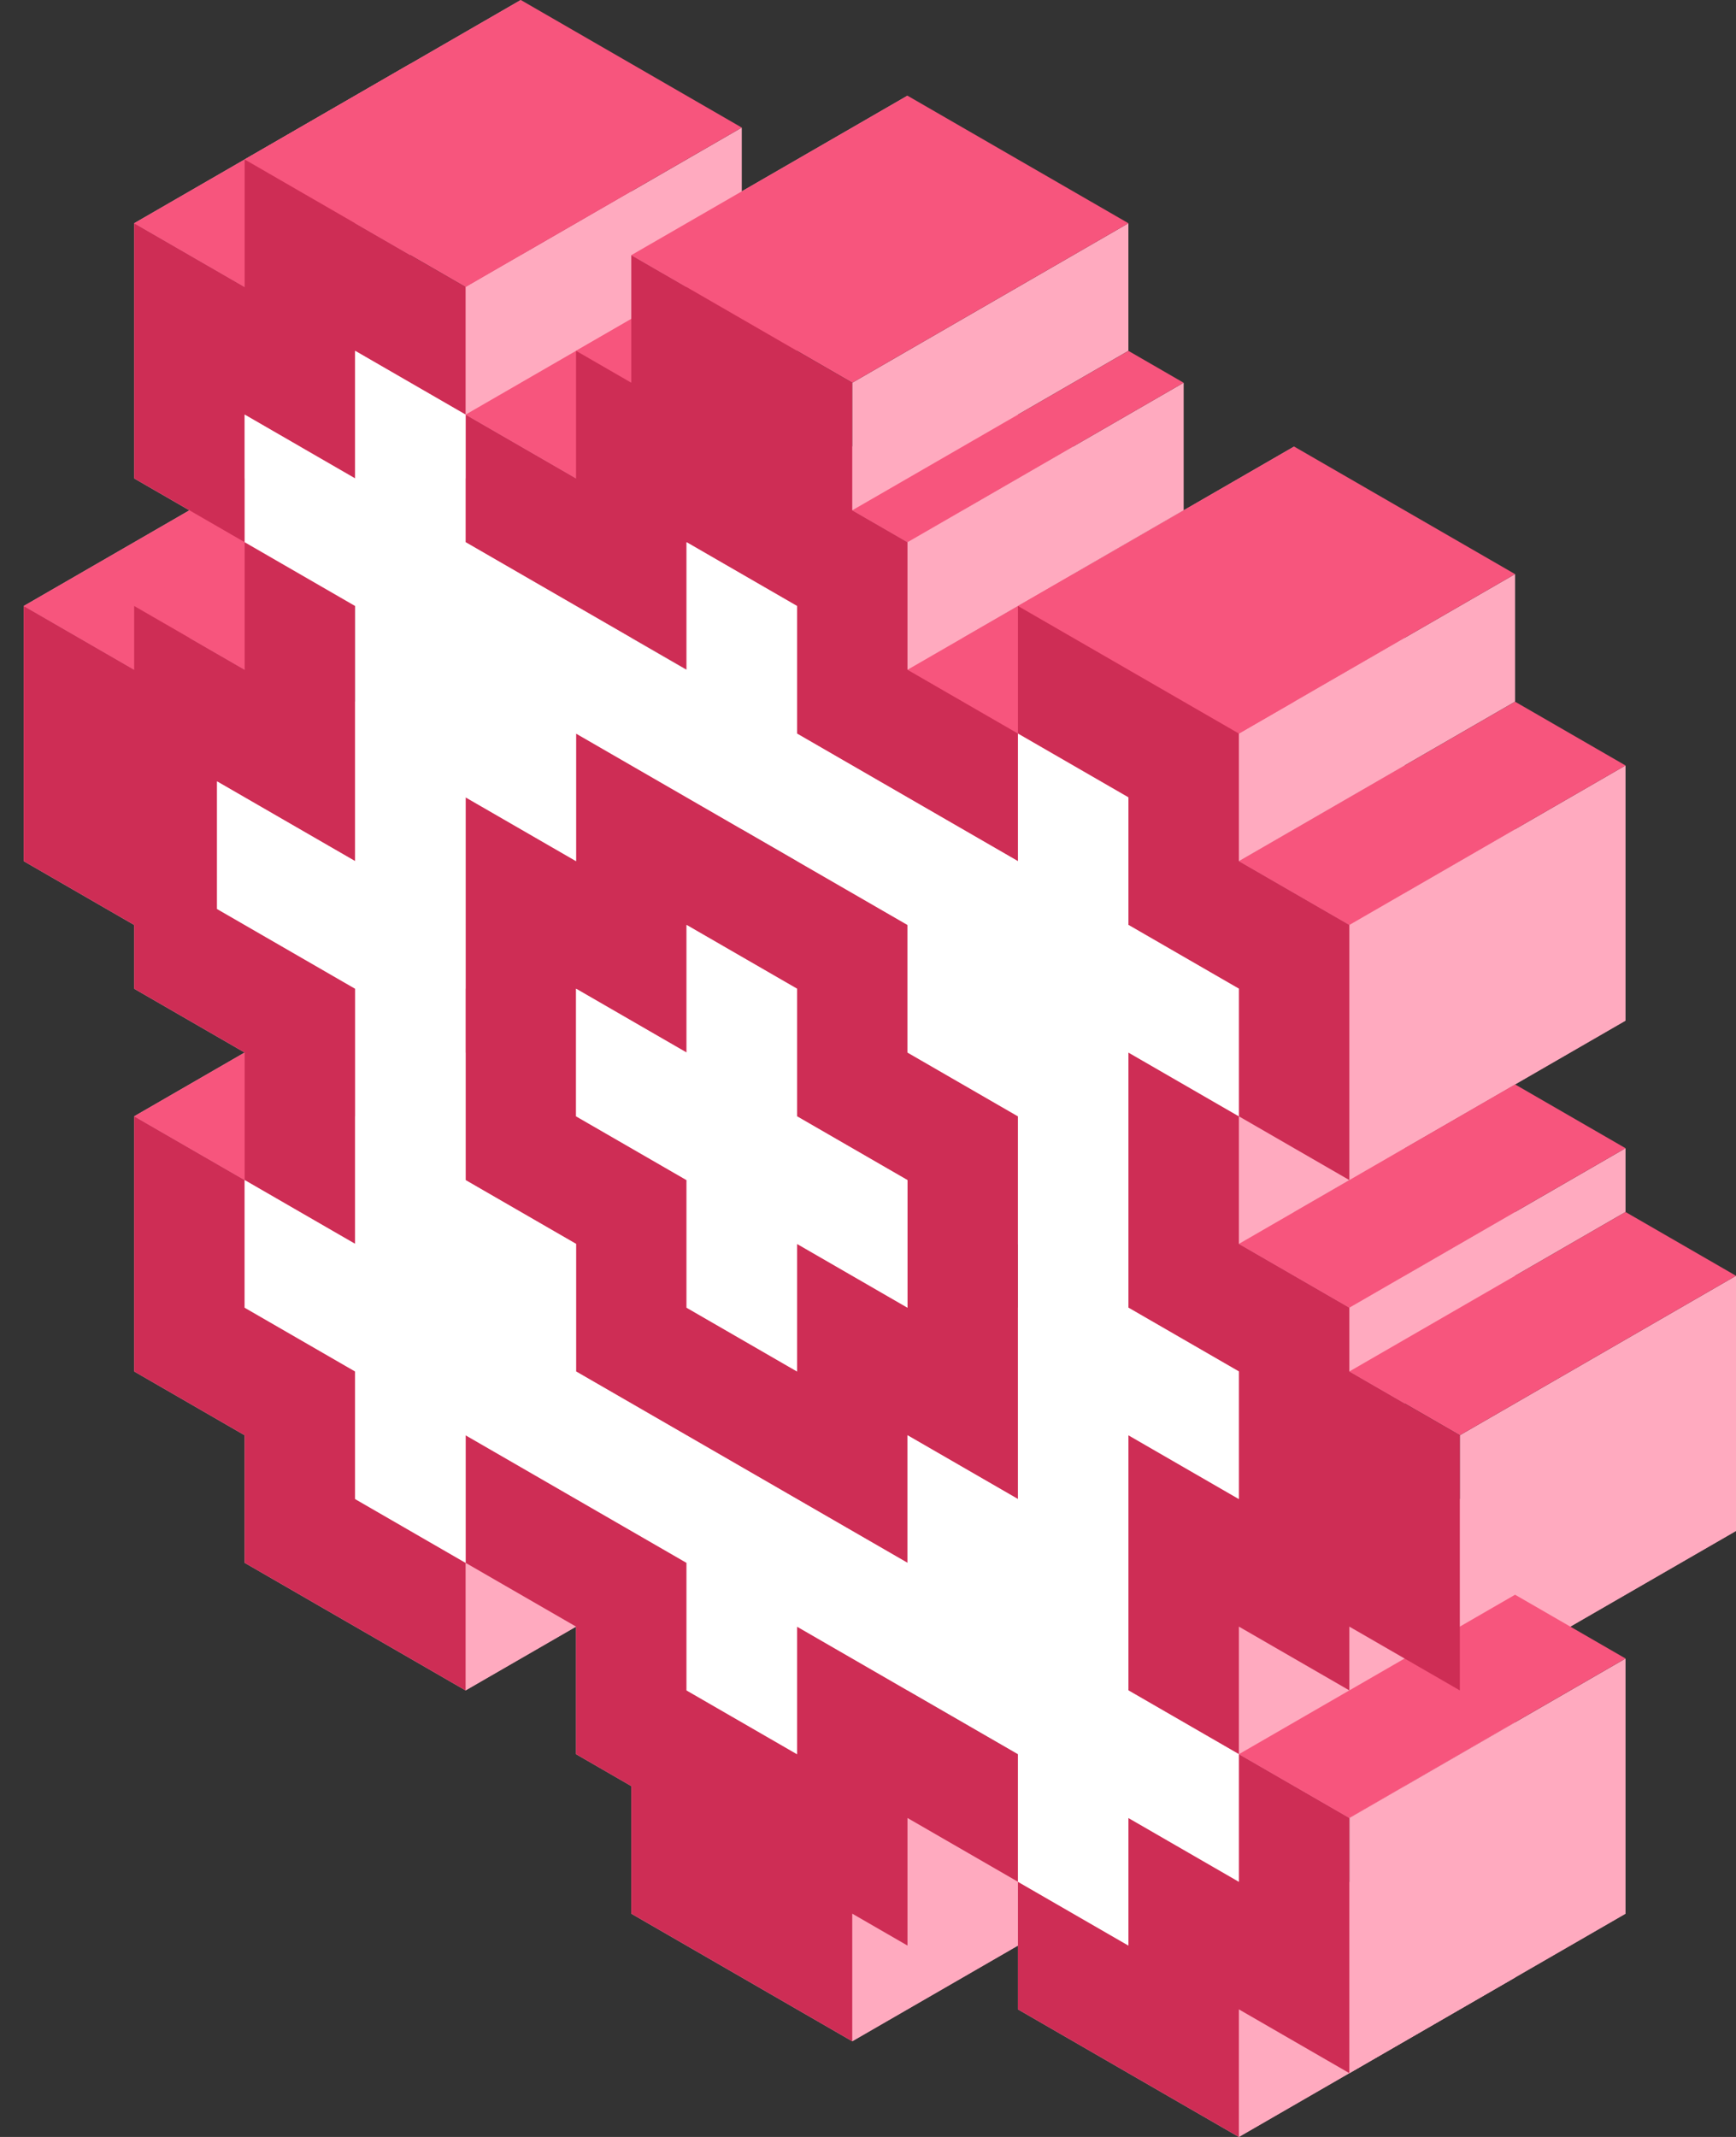 <svg width="65" height="80" viewBox="0 0 65 80" fill="none" xmlns="http://www.w3.org/2000/svg">
<rect x="0" y="0" width="65" height="80" fill="#333333" stroke="none"/>
<g id="extrude-group">
<g id="side-faces">
<path id="side-face" fill-rule="evenodd" clip-rule="evenodd" d="M31.909 14.329V19.105L42.25 13.134V8.358L31.909 14.329Z" fill="#FFAABF"/>
<path id="side-face_2" fill-rule="evenodd" clip-rule="evenodd" d="M33.978 20.298V25.074L44.319 19.104V14.328L33.978 20.298Z" fill="#FFAABF"/>
<path id="side-face_3" fill-rule="evenodd" clip-rule="evenodd" d="M33.978 25.075L38.114 27.463L48.455 21.493L44.319 19.105L33.978 25.075Z" fill="#FFAABF"/>
<path id="side-face_4" fill-rule="evenodd" clip-rule="evenodd" d="M38.114 27.462V32.239L48.455 26.268V21.492L38.114 27.462Z" fill="#FFAABF"/>
<path id="side-face_5" fill-rule="evenodd" clip-rule="evenodd" d="M29.842 27.463V22.687L40.183 16.717V21.493L29.842 27.463Z" fill="#FFAABF"/>
<path id="side-face_6" fill-rule="evenodd" clip-rule="evenodd" d="M29.841 22.686L25.705 20.298L36.046 14.328L40.182 16.716L29.841 22.686Z" fill="#FFAABF"/>
<path id="side-face_7" fill-rule="evenodd" clip-rule="evenodd" d="M25.705 20.298V25.074L36.046 19.104V14.328L25.705 20.298Z" fill="#FFAABF"/>
<path id="side-face_8" fill-rule="evenodd" clip-rule="evenodd" d="M25.706 25.074L21.569 22.686L17.433 20.298L27.774 14.328L31.91 16.716L36.046 19.104L25.706 25.074Z" fill="#FFAABF"/>
<path id="side-face_9" fill-rule="evenodd" clip-rule="evenodd" d="M17.433 20.298V15.522L27.774 9.552V14.328L17.433 20.298Z" fill="#FFAABF"/>
<path id="side-face_10" fill-rule="evenodd" clip-rule="evenodd" d="M21.569 17.91V13.134L31.91 7.164V11.94L21.569 17.91Z" fill="#FFAABF"/>
<path id="side-face_11" fill-rule="evenodd" clip-rule="evenodd" d="M23.638 14.328V9.552L33.978 3.582V8.358L23.638 14.328Z" fill="#FFAABF"/>
<path id="side-face_12" fill-rule="evenodd" clip-rule="evenodd" d="M9.16 20.299L5.024 17.911L15.365 11.94L19.501 14.329L9.16 20.299Z" fill="#FFAABF"/>
<path id="side-face_13" fill-rule="evenodd" clip-rule="evenodd" d="M5.024 17.91V13.134V8.358L15.365 2.388V7.164V11.94L5.024 17.91Z" fill="#FFAABF"/>
<path id="side-face_14" fill-rule="evenodd" clip-rule="evenodd" d="M9.16 10.746V5.97L19.5 0V4.776L9.16 10.746Z" fill="#FFAABF"/>
<path id="side-face_15" fill-rule="evenodd" clip-rule="evenodd" d="M17.433 10.746V15.523L27.774 9.552V4.776L17.433 10.746Z" fill="#FFAABF"/>
<path id="side-face_16" fill-rule="evenodd" clip-rule="evenodd" d="M17.433 15.522L13.297 13.134L23.638 7.164L27.774 9.552L17.433 15.522Z" fill="#FFAABF"/>
<path id="side-face_17" fill-rule="evenodd" clip-rule="evenodd" d="M13.297 13.134V17.91L23.638 11.94V7.164L13.297 13.134Z" fill="#FFAABF"/>
<path id="side-face_18" fill-rule="evenodd" clip-rule="evenodd" d="M13.296 17.91L9.16 15.522L19.5 9.552L23.637 11.94L13.296 17.91Z" fill="#FFAABF"/>
<path id="side-face_19" fill-rule="evenodd" clip-rule="evenodd" d="M9.16 15.522V20.298L19.5 14.328V9.552L9.16 15.522Z" fill="#FFAABF"/>
<path id="side-face_20" fill-rule="evenodd" clip-rule="evenodd" d="M9.16 44.179V39.403L19.5 33.433V38.209L9.16 44.179Z" fill="#FFAABF"/>
<path id="side-face_21" fill-rule="evenodd" clip-rule="evenodd" d="M9.16 39.403L5.024 37.015L15.365 31.045L19.501 33.433L9.16 39.403Z" fill="#FFAABF"/>
<path id="side-face_22" fill-rule="evenodd" clip-rule="evenodd" d="M5.024 37.014V34.626L15.365 28.656V31.044L5.024 37.014Z" fill="#FFAABF"/>
<path id="side-face_23" fill-rule="evenodd" clip-rule="evenodd" d="M5.024 34.627L0.888 32.239L11.229 26.269L15.365 28.657L5.024 34.627Z" fill="#FFAABF"/>
<path id="side-face_24" fill-rule="evenodd" clip-rule="evenodd" d="M0.888 32.239V27.463V22.687L11.229 16.717V21.493V26.269L0.888 32.239Z" fill="#FFAABF"/>
<path id="side-face_25" fill-rule="evenodd" clip-rule="evenodd" d="M5.024 25.075V22.687L15.365 16.717V19.105L5.024 25.075Z" fill="#FFAABF"/>
<path id="side-face_26" fill-rule="evenodd" clip-rule="evenodd" d="M9.16 25.074V20.298L19.5 14.328V19.104L9.16 25.074Z" fill="#FFAABF"/>
<path id="side-face_27" fill-rule="evenodd" clip-rule="evenodd" d="M9.16 20.298L13.296 22.686L23.637 16.716L19.5 14.328L9.16 20.298Z" fill="#FFAABF"/>
<path id="side-face_28" fill-rule="evenodd" clip-rule="evenodd" d="M13.297 22.687V27.463V32.239L23.638 26.269V21.493V16.717L13.297 22.687Z" fill="#FFAABF"/>
<path id="side-face_29" fill-rule="evenodd" clip-rule="evenodd" d="M13.297 32.238L9.161 29.85L8.127 29.253L18.468 23.283L19.502 23.88L23.638 26.268L13.297 32.238Z" fill="#FFAABF"/>
<path id="side-face_30" fill-rule="evenodd" clip-rule="evenodd" d="M8.127 29.253V34.029L18.468 28.059V23.283L8.127 29.253Z" fill="#FFAABF"/>
<path id="side-face_31" fill-rule="evenodd" clip-rule="evenodd" d="M8.127 34.03L9.161 34.627L13.297 37.015L23.638 31.045L19.502 28.657L18.468 28.06L8.127 34.03Z" fill="#FFAABF"/>
<path id="side-face_32" fill-rule="evenodd" clip-rule="evenodd" d="M13.297 37.015V41.791V46.567L23.638 40.597V35.821V31.045L13.297 37.015Z" fill="#FFAABF"/>
<path id="side-face_33" fill-rule="evenodd" clip-rule="evenodd" d="M13.296 46.567L9.16 44.179L19.5 38.209L23.637 40.597L13.296 46.567Z" fill="#FFAABF"/>
<path id="side-face_34" fill-rule="evenodd" clip-rule="evenodd" d="M17.433 58.507V63.283L27.774 57.313V52.537L17.433 58.507Z" fill="#FFAABF"/>
<path id="side-face_35" fill-rule="evenodd" clip-rule="evenodd" d="M17.432 63.283L13.296 60.895L9.16 58.507L19.5 52.537L23.637 54.925L27.773 57.313L17.432 63.283Z" fill="#FFAABF"/>
<path id="side-face_36" fill-rule="evenodd" clip-rule="evenodd" d="M9.16 58.507V53.731L19.5 47.761V52.537L9.16 58.507Z" fill="#FFAABF"/>
<path id="side-face_37" fill-rule="evenodd" clip-rule="evenodd" d="M9.16 53.731L5.024 51.343L15.365 45.373L19.501 47.761L9.16 53.731Z" fill="#FFAABF"/>
<path id="side-face_38" fill-rule="evenodd" clip-rule="evenodd" d="M5.024 51.344V46.568V41.791L15.365 35.821V40.597V45.373L5.024 51.344Z" fill="#FFAABF"/>
<path id="side-face_39" fill-rule="evenodd" clip-rule="evenodd" d="M9.16 44.179V48.955L19.5 42.985V38.209L9.16 44.179Z" fill="#FFAABF"/>
<path id="side-face_40" fill-rule="evenodd" clip-rule="evenodd" d="M9.16 48.956L13.296 51.344L23.637 45.373L19.5 42.985L9.16 48.956Z" fill="#FFAABF"/>
<path id="side-face_41" fill-rule="evenodd" clip-rule="evenodd" d="M13.297 51.343V56.119L23.638 50.149V45.373L13.297 51.343Z" fill="#FFAABF"/>
<path id="side-face_42" fill-rule="evenodd" clip-rule="evenodd" d="M13.297 56.12L17.433 58.508L27.774 52.538L23.638 50.149L13.297 56.12Z" fill="#FFAABF"/>
<path id="side-face_43" fill-rule="evenodd" clip-rule="evenodd" d="M38.114 70.448L33.978 68.06L44.319 62.09L48.455 64.478L38.114 70.448Z" fill="#FFAABF"/>
<path id="side-face_44" fill-rule="evenodd" clip-rule="evenodd" d="M33.978 68.06V72.836L44.319 66.866V62.09L33.978 68.06Z" fill="#FFAABF"/>
<path id="side-face_45" fill-rule="evenodd" clip-rule="evenodd" d="M33.977 72.836L31.909 71.642L42.25 65.672L44.318 66.866L33.977 72.836Z" fill="#FFAABF"/>
<path id="side-face_46" fill-rule="evenodd" clip-rule="evenodd" d="M31.909 71.642V76.418L42.25 70.448V65.672L31.909 71.642Z" fill="#FFAABF"/>
<path id="side-face_47" fill-rule="evenodd" clip-rule="evenodd" d="M31.91 76.418L27.774 74.03L23.638 71.642L33.978 65.672L38.114 68.06L42.251 70.448L31.91 76.418Z" fill="#FFAABF"/>
<path id="side-face_48" fill-rule="evenodd" clip-rule="evenodd" d="M23.638 71.642V66.866L33.978 60.895V65.672L23.638 71.642Z" fill="#FFAABF"/>
<path id="side-face_49" fill-rule="evenodd" clip-rule="evenodd" d="M23.637 66.865L21.569 65.671L31.91 59.701L33.978 60.895L23.637 66.865Z" fill="#FFAABF"/>
<path id="side-face_50" fill-rule="evenodd" clip-rule="evenodd" d="M21.569 65.672V60.896L31.91 54.926V59.702L21.569 65.672Z" fill="#FFAABF"/>
<path id="side-face_51" fill-rule="evenodd" clip-rule="evenodd" d="M21.569 60.895L17.433 58.507L27.774 52.537L31.91 54.925L21.569 60.895Z" fill="#FFAABF"/>
<path id="side-face_52" fill-rule="evenodd" clip-rule="evenodd" d="M17.433 58.507V53.731L27.774 47.761V52.537L17.433 58.507Z" fill="#FFAABF"/>
<path id="side-face_53" fill-rule="evenodd" clip-rule="evenodd" d="M17.433 53.731L21.569 56.119L25.706 58.507L36.046 52.537L31.91 50.149L27.774 47.761L17.433 53.731Z" fill="#FFAABF"/>
<path id="side-face_54" fill-rule="evenodd" clip-rule="evenodd" d="M25.705 58.507V63.283L36.046 57.313V52.537L25.705 58.507Z" fill="#FFAABF"/>
<path id="side-face_55" fill-rule="evenodd" clip-rule="evenodd" d="M25.705 63.284L29.841 65.672L40.182 59.702L36.046 57.313L25.705 63.284Z" fill="#FFAABF"/>
<path id="side-face_56" fill-rule="evenodd" clip-rule="evenodd" d="M29.842 65.672V60.896L40.183 54.926V59.702L29.842 65.672Z" fill="#FFAABF"/>
<path id="side-face_57" fill-rule="evenodd" clip-rule="evenodd" d="M29.842 60.896L33.978 63.284L38.114 65.672L48.455 59.702L44.319 57.314L40.183 54.926L29.842 60.896Z" fill="#FFAABF"/>
<path id="side-face_58" fill-rule="evenodd" clip-rule="evenodd" d="M38.114 65.671V70.447L48.455 64.477V59.701L38.114 65.671Z" fill="#FFAABF"/>
<path id="side-face_59" fill-rule="evenodd" clip-rule="evenodd" d="M50.523 68.06V72.836V77.612L60.864 71.642V66.866V62.09L50.523 68.06Z" fill="#FFAABF"/>
<path id="side-face_60" fill-rule="evenodd" clip-rule="evenodd" d="M50.523 77.612L46.387 75.224L56.728 69.254L60.864 71.642L50.523 77.612Z" fill="#FFAABF"/>
<path id="side-face_61" fill-rule="evenodd" clip-rule="evenodd" d="M46.387 75.224V80L56.728 74.03V69.254L46.387 75.224Z" fill="#FFAABF"/>
<path id="side-face_62" fill-rule="evenodd" clip-rule="evenodd" d="M46.386 80L42.25 77.612L38.114 75.224L48.455 69.254L52.591 71.642L56.727 74.03L46.386 80Z" fill="#FFAABF"/>
<path id="side-face_63" fill-rule="evenodd" clip-rule="evenodd" d="M38.114 75.224V70.448L48.455 64.478V69.254L38.114 75.224Z" fill="#FFAABF"/>
<path id="side-face_64" fill-rule="evenodd" clip-rule="evenodd" d="M38.114 70.448L42.25 72.836L52.591 66.866L48.455 64.478L38.114 70.448Z" fill="#FFAABF"/>
<path id="side-face_65" fill-rule="evenodd" clip-rule="evenodd" d="M42.25 72.836V68.06L52.591 62.09V66.866L42.25 72.836Z" fill="#FFAABF"/>
<path id="side-face_66" fill-rule="evenodd" clip-rule="evenodd" d="M42.25 68.06L46.386 70.448L56.727 64.478L52.591 62.09L42.25 68.06Z" fill="#FFAABF"/>
<path id="side-face_67" fill-rule="evenodd" clip-rule="evenodd" d="M46.387 70.447V65.671L56.728 59.701V64.477L46.387 70.447Z" fill="#FFAABF"/>
<path id="side-face_68" fill-rule="evenodd" clip-rule="evenodd" d="M50.523 48.956V51.344L60.864 45.373V42.985L50.523 48.956Z" fill="#FFAABF"/>
<path id="side-face_69" fill-rule="evenodd" clip-rule="evenodd" d="M54.659 53.731V58.507V63.283L65 57.313V52.537V47.761L54.659 53.731Z" fill="#FFAABF"/>
<path id="side-face_70" fill-rule="evenodd" clip-rule="evenodd" d="M54.659 63.284L50.523 60.896L60.864 54.926L65 57.314L54.659 63.284Z" fill="#FFAABF"/>
<path id="side-face_71" fill-rule="evenodd" clip-rule="evenodd" d="M50.523 60.896V63.284L60.864 57.314V54.926L50.523 60.896Z" fill="#FFAABF"/>
<path id="side-face_72" fill-rule="evenodd" clip-rule="evenodd" d="M50.523 63.284L46.387 60.896L56.728 54.926L60.864 57.314L50.523 63.284Z" fill="#FFAABF"/>
<path id="side-face_73" fill-rule="evenodd" clip-rule="evenodd" d="M46.387 60.896V65.672L56.728 59.702V54.926L46.387 60.896Z" fill="#FFAABF"/>
<path id="side-face_74" fill-rule="evenodd" clip-rule="evenodd" d="M46.386 65.672L42.25 63.284L52.591 57.313L56.727 59.702L46.386 65.672Z" fill="#FFAABF"/>
<path id="side-face_75" fill-rule="evenodd" clip-rule="evenodd" d="M42.25 63.283V58.507V53.731L52.591 47.761V52.537V57.313L42.25 63.283Z" fill="#FFAABF"/>
<path id="side-face_76" fill-rule="evenodd" clip-rule="evenodd" d="M42.25 53.731L46.386 56.119L56.727 50.149L52.591 47.761L42.25 53.731Z" fill="#FFAABF"/>
<path id="side-face_77" fill-rule="evenodd" clip-rule="evenodd" d="M46.387 56.119V51.343L56.728 45.373V50.149L46.387 56.119Z" fill="#FFAABF"/>
<path id="side-face_78" fill-rule="evenodd" clip-rule="evenodd" d="M46.386 51.344L42.25 48.956L52.591 42.985L56.727 45.373L46.386 51.344Z" fill="#FFAABF"/>
<path id="side-face_79" fill-rule="evenodd" clip-rule="evenodd" d="M42.25 48.955V44.179V39.403L52.591 33.433V38.209V42.985L42.25 48.955Z" fill="#FFAABF"/>
<path id="side-face_80" fill-rule="evenodd" clip-rule="evenodd" d="M42.25 39.403L46.386 41.791L50.523 44.179L60.863 38.209L56.727 35.821L52.591 33.433L42.25 39.403Z" fill="#FFAABF"/>
<path id="side-face_81" fill-rule="evenodd" clip-rule="evenodd" d="M50.523 44.179V39.403V34.626L60.864 28.656V33.432V38.209L50.523 44.179Z" fill="#FFAABF"/>
<path id="side-face_82" fill-rule="evenodd" clip-rule="evenodd" d="M46.387 32.239V27.462L56.728 21.492V26.268L46.387 32.239Z" fill="#FFAABF"/>
<path id="side-face_83" fill-rule="evenodd" clip-rule="evenodd" d="M38.114 22.687V27.463L48.455 21.493V16.717L38.114 22.687Z" fill="#FFAABF"/>
<path id="side-face_84" fill-rule="evenodd" clip-rule="evenodd" d="M38.114 27.462L42.25 29.85L52.591 23.88L48.455 21.492L38.114 27.462Z" fill="#FFAABF"/>
<path id="side-face_85" fill-rule="evenodd" clip-rule="evenodd" d="M42.25 29.851V34.627L52.591 28.657V23.881L42.25 29.851Z" fill="#FFAABF"/>
<path id="side-face_86" fill-rule="evenodd" clip-rule="evenodd" d="M42.25 34.626L46.386 37.014L56.727 31.044L52.591 28.656L42.25 34.626Z" fill="#FFAABF"/>
<path id="side-face_87" fill-rule="evenodd" clip-rule="evenodd" d="M46.387 37.015V41.791V46.567L56.728 40.597V35.821V31.045L46.387 37.015Z" fill="#FFAABF"/>
<path id="side-face_88" fill-rule="evenodd" clip-rule="evenodd" d="M38.114 41.791L33.978 39.403L44.319 33.433L48.455 35.821L38.114 41.791Z" fill="#FFAABF"/>
<path id="side-face_89" fill-rule="evenodd" clip-rule="evenodd" d="M33.978 39.403V34.626L44.319 28.656V33.432L33.978 39.403Z" fill="#FFAABF"/>
<path id="side-face_90" fill-rule="evenodd" clip-rule="evenodd" d="M33.978 34.627L29.842 32.239L25.705 29.85L21.569 27.462L31.91 21.492L36.046 23.88L40.182 26.268L44.318 28.656L33.978 34.627Z" fill="#FFAABF"/>
<path id="side-face_91" fill-rule="evenodd" clip-rule="evenodd" d="M21.569 27.462V32.239L31.91 26.268V21.492L21.569 27.462Z" fill="#FFAABF"/>
<path id="side-face_92" fill-rule="evenodd" clip-rule="evenodd" d="M21.569 32.239L17.433 29.851L27.774 23.881L31.91 26.269L21.569 32.239Z" fill="#FFAABF"/>
<path id="side-face_93" fill-rule="evenodd" clip-rule="evenodd" d="M17.433 29.851V34.627V39.403V44.179L27.774 38.209V33.433V28.657V23.881L17.433 29.851Z" fill="#FFAABF"/>
<path id="side-face_94" fill-rule="evenodd" clip-rule="evenodd" d="M17.433 44.179L21.569 46.567L31.91 40.597L27.774 38.209L17.433 44.179Z" fill="#FFAABF"/>
<path id="side-face_95" fill-rule="evenodd" clip-rule="evenodd" d="M21.569 46.567V51.343L31.91 45.373V40.597L21.569 46.567Z" fill="#FFAABF"/>
<path id="side-face_96" fill-rule="evenodd" clip-rule="evenodd" d="M21.569 51.343L25.705 53.731L29.842 56.119L33.978 58.507L44.318 52.537L40.182 50.149L36.046 47.761L31.91 45.373L21.569 51.343Z" fill="#FFAABF"/>
<path id="side-face_97" fill-rule="evenodd" clip-rule="evenodd" d="M33.978 58.507V53.731L44.319 47.761V52.537L33.978 58.507Z" fill="#FFAABF"/>
<path id="side-face_98" fill-rule="evenodd" clip-rule="evenodd" d="M33.978 53.731L38.114 56.119L48.455 50.149L44.319 47.761L33.978 53.731Z" fill="#FFAABF"/>
<path id="side-face_99" fill-rule="evenodd" clip-rule="evenodd" d="M38.114 56.12V51.344V46.568V41.791L48.455 35.821V40.597V45.373V50.15L38.114 56.12Z" fill="#FFAABF"/>
<path id="side-face_100" fill-rule="evenodd" clip-rule="evenodd" d="M25.705 34.626V39.403L36.046 33.432V28.656L25.705 34.626Z" fill="#FFAABF"/>
<path id="side-face_101" fill-rule="evenodd" clip-rule="evenodd" d="M25.705 39.403L21.569 37.015L31.91 31.045L36.046 33.433L25.705 39.403Z" fill="#FFAABF"/>
<path id="side-face_102" fill-rule="evenodd" clip-rule="evenodd" d="M21.569 37.015V41.791L31.91 35.821V31.045L21.569 37.015Z" fill="#FFAABF"/>
<path id="side-face_103" fill-rule="evenodd" clip-rule="evenodd" d="M21.569 41.791L25.705 44.179L36.046 38.209L31.91 35.821L21.569 41.791Z" fill="#FFAABF"/>
<path id="side-face_104" fill-rule="evenodd" clip-rule="evenodd" d="M25.705 44.179V48.955L36.046 42.985V38.209L25.705 44.179Z" fill="#FFAABF"/>
<path id="side-face_105" fill-rule="evenodd" clip-rule="evenodd" d="M25.705 48.956L29.841 51.344L40.182 45.373L36.046 42.985L25.705 48.956Z" fill="#FFAABF"/>
<path id="side-face_106" fill-rule="evenodd" clip-rule="evenodd" d="M29.842 51.343V46.567L40.183 40.597V45.373L29.842 51.343Z" fill="#FFAABF"/>
<path id="side-face_107" fill-rule="evenodd" clip-rule="evenodd" d="M29.842 46.567L33.978 48.955L44.319 42.985L40.183 40.597L29.842 46.567Z" fill="#FFAABF"/>
<path id="side-face_108" fill-rule="evenodd" clip-rule="evenodd" d="M33.978 48.955V44.179L44.319 38.209V42.985L33.978 48.955Z" fill="#FFAABF"/>
<path id="side-face_109" fill-rule="evenodd" clip-rule="evenodd" d="M33.978 44.179L29.842 41.791L40.183 35.821L44.319 38.209L33.978 44.179Z" fill="#FFAABF"/>
<path id="side-face_110" fill-rule="evenodd" clip-rule="evenodd" d="M29.842 41.791V37.015L40.183 31.045V35.821L29.842 41.791Z" fill="#FFAABF"/>
<path id="side-face_111" fill-rule="evenodd" clip-rule="evenodd" d="M29.841 37.014L25.705 34.626L36.046 28.656L40.182 31.044L29.841 37.014Z" fill="#FFAABF"/>
<g id="Group 82">
<path id="side-face_112" fill-rule="evenodd" clip-rule="evenodd" d="M23.638 9.552L27.774 11.94L31.91 14.328L42.251 8.358L38.114 5.97L33.978 3.582L23.638 9.552Z" fill="#F7557D"/>
<path id="side-face_113" fill-rule="evenodd" clip-rule="evenodd" d="M31.909 19.105L33.977 20.299L44.318 14.329L42.25 13.135L31.909 19.105Z" fill="#F7557D"/>
<path id="side-face_114" fill-rule="evenodd" clip-rule="evenodd" d="M38.114 32.239L33.978 29.85L29.842 27.462L40.183 21.492L44.319 23.88L48.455 26.268L38.114 32.239Z" fill="#F7557D"/>
<path id="side-face_115" fill-rule="evenodd" clip-rule="evenodd" d="M17.433 15.522L21.569 17.91L31.91 11.94L27.774 9.552L17.433 15.522Z" fill="#F7557D"/>
<path id="side-face_116" fill-rule="evenodd" clip-rule="evenodd" d="M21.569 13.134L23.637 14.328L33.978 8.358L31.91 7.164L21.569 13.134Z" fill="#F7557D"/>
<path id="side-face_117" fill-rule="evenodd" clip-rule="evenodd" d="M5.024 8.358L9.16 10.746L19.501 4.776L15.365 2.388L5.024 8.358Z" fill="#F7557D"/>
<path id="side-face_118" fill-rule="evenodd" clip-rule="evenodd" d="M9.16 5.97L13.296 8.358L17.432 10.746L27.773 4.776L23.637 2.388L19.5 0L9.16 5.97Z" fill="#F7557D"/>
<path id="side-face_119" fill-rule="evenodd" clip-rule="evenodd" d="M0.888 22.687L5.024 25.075L15.365 19.105L11.229 16.717L0.888 22.687Z" fill="#F7557D"/>
<path id="side-face_120" fill-rule="evenodd" clip-rule="evenodd" d="M5.024 22.687L9.16 25.075L19.501 19.105L15.365 16.717L5.024 22.687Z" fill="#F7557D"/>
<path id="side-face_121" fill-rule="evenodd" clip-rule="evenodd" d="M5.024 41.791L9.16 44.179L19.501 38.209L15.365 35.821L5.024 41.791Z" fill="#F7557D"/>
<path id="side-face_122" fill-rule="evenodd" clip-rule="evenodd" d="M46.387 65.671L50.523 68.059L60.864 62.089L56.728 59.701L46.387 65.671Z" fill="#F7557D"/>
<path id="side-face_123" fill-rule="evenodd" clip-rule="evenodd" d="M46.387 46.567L50.523 48.955L60.864 42.985L56.728 40.597L46.387 46.567Z" fill="#F7557D"/>
<path id="side-face_124" fill-rule="evenodd" clip-rule="evenodd" d="M50.523 51.343L54.659 53.731L65 47.761L60.864 45.373L50.523 51.343Z" fill="#F7557D"/>
<path id="side-face_125" fill-rule="evenodd" clip-rule="evenodd" d="M50.523 34.627L46.387 32.239L56.728 26.269L60.864 28.657L50.523 34.627Z" fill="#F7557D"/>
<path id="side-face_126" fill-rule="evenodd" clip-rule="evenodd" d="M46.386 27.463L42.25 25.075L38.114 22.687L48.455 16.717L52.591 19.105L56.727 21.493L46.386 27.463Z" fill="#F7557D"/>
</g>
</g>
<g id="cap-face">
<path fill-rule="evenodd" clip-rule="evenodd" d="M23.637 9.552L27.774 11.94L31.91 14.328V19.104L33.978 20.298V25.074L38.114 27.462V32.238L33.978 29.85L29.842 27.462V22.686L25.706 20.298V25.074L21.569 22.686L17.433 20.298V15.522L21.569 17.91V13.134L23.637 14.328V9.552ZM9.161 20.298L5.024 17.91V13.134V8.358L9.161 10.746V5.97L13.297 8.358L17.433 10.746V15.522L13.297 13.134V17.91L9.161 15.522V20.298ZM9.161 44.179V39.403L5.024 37.014V34.626L0.888 32.238V27.462V22.686L5.024 25.074V22.686L9.161 25.074V20.298L13.297 22.686V27.462V32.238L9.161 29.85L8.127 29.253V34.029L9.161 34.626L13.297 37.014V41.791V46.567L9.161 44.179ZM17.433 58.507V63.283L13.297 60.895L9.161 58.507V53.731L5.024 51.343V46.567V41.791L9.161 44.179V48.955L13.297 51.343V56.119L17.433 58.507ZM38.114 70.447L33.978 68.059V72.835L31.91 71.641V76.418L27.774 74.029L23.637 71.641V66.865L21.569 65.671V60.895L17.433 58.507V53.731L21.569 56.119L25.706 58.507V63.283L29.842 65.671V60.895L33.978 63.283L38.114 65.671V70.447ZM46.387 65.671L50.523 68.059V72.835V77.612L46.387 75.224V80L42.251 77.612L38.114 75.224V70.447L42.251 72.835V68.059L46.387 70.447V65.671ZM46.387 41.791V46.567L50.523 48.955V51.343L54.659 53.731V58.507V63.283L50.523 60.895V63.283L46.387 60.895V65.671L42.251 63.283V58.507V53.731L46.387 56.119V51.343L42.251 48.955V44.179V39.403L46.387 41.791ZM46.387 41.791L50.523 44.179V39.403V34.626L46.387 32.238V27.462L42.251 25.074L38.114 22.686V27.462L42.251 29.85V34.626L46.387 37.014V41.791ZM38.114 41.791L33.978 39.403V34.626L29.842 32.238L25.706 29.85L21.569 27.462V32.238L17.433 29.85V34.626V39.403V44.179L21.569 46.567V51.343L25.706 53.731L29.842 56.119L33.978 58.507V53.731L38.114 56.119V51.343V46.567V41.791ZM25.706 34.626V39.403L21.569 37.014V41.791L25.706 44.179V48.955L29.842 51.343V46.567L33.978 48.955V44.179L29.842 41.791V37.014L25.706 34.626Z" fill="#CE2D55"/>
<path fill-rule="evenodd" clip-rule="evenodd" d="M38.114 27.462V32.238L33.978 29.85L29.842 27.462V22.686L25.706 20.298V25.074L21.569 22.686L17.433 20.298V15.522L13.297 13.134V17.91L9.161 15.522V20.298L13.297 22.686V27.462V32.238L9.161 29.85L8.127 29.253V34.029L9.161 34.626L13.297 37.014V41.791V46.567L9.161 44.179V48.955L13.297 51.343V56.119L17.433 58.507V53.731L21.569 56.119L25.706 58.507V63.283L29.842 65.671V60.895L33.978 63.283L38.114 65.671V70.447L42.251 72.835V68.059L46.387 70.447V65.671L42.251 63.283V58.507V53.731L46.387 56.119V51.343L42.251 48.955V44.179V39.403L46.387 41.791V37.014L42.251 34.626V29.85L38.114 27.462ZM33.978 39.403L38.114 41.791V46.567V51.343V56.119L33.978 53.731V58.507L29.842 56.119L25.706 53.731L21.569 51.343V46.567L17.433 44.179V39.403V34.626V29.85L21.569 32.238V27.462L25.706 29.85L29.842 32.238L33.978 34.626V39.403Z" fill="white"/>
<path d="M25.706 34.626V39.403L21.569 37.014V41.791L25.706 44.179V48.955L29.842 51.343V46.567L33.978 48.955V44.179L29.842 41.791V37.014L25.706 34.626Z" fill="white"/>
</g>
</g>
</svg>
